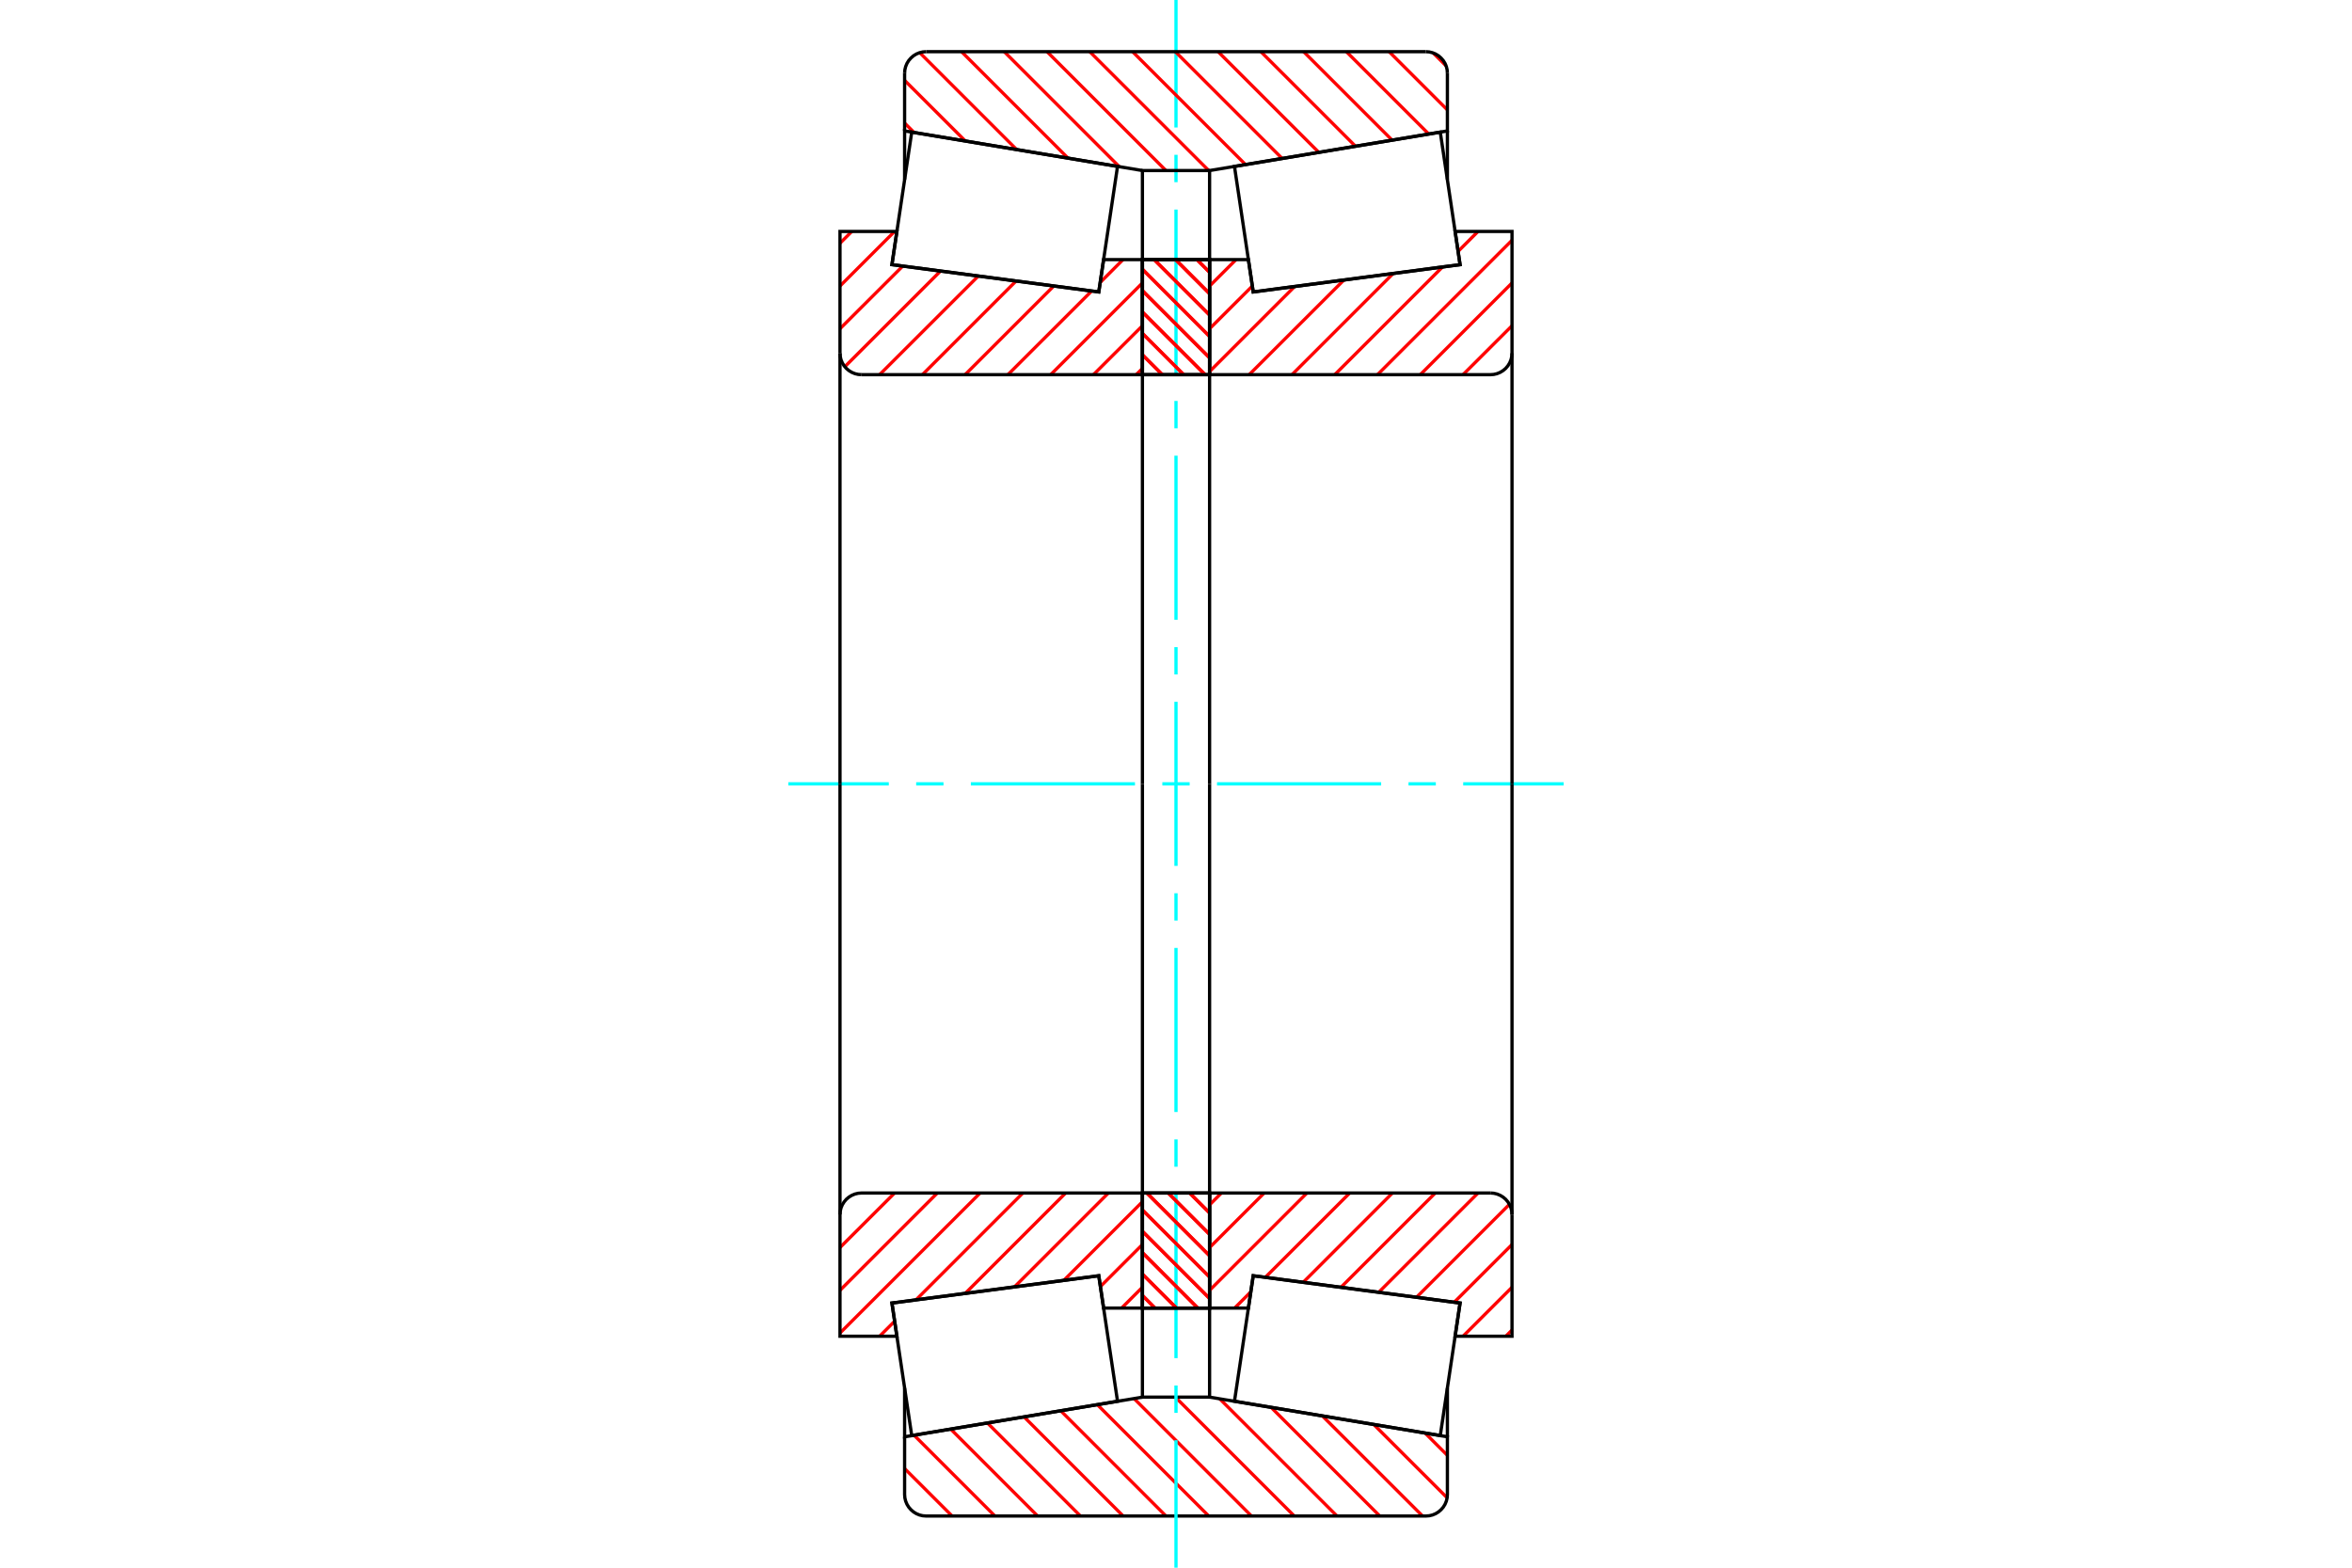 <?xml version="1.0" standalone="no"?>
<!DOCTYPE svg PUBLIC "-//W3C//DTD SVG 1.1//EN"
	"http://www.w3.org/Graphics/SVG/1.1/DTD/svg11.dtd">
<svg xmlns="http://www.w3.org/2000/svg" height="100%" width="100%" viewBox="0 0 36000 24000">
	<rect x="-1800" y="-1200" width="39600" height="26400" style="fill:#FFF"/>
	<g style="fill:none; fill-rule:evenodd" transform="matrix(1 0 0 1 0 0)">
		<g style="fill:none; stroke:#000; stroke-width:50; shape-rendering:geometricPrecision">
		</g>
		<g style="fill:none; stroke:#F00; stroke-width:50; shape-rendering:geometricPrecision">
			<line x1="21813" y1="21939" x2="22154" y2="22280"/>
			<line x1="21027" y1="21808" x2="22150" y2="22930"/>
			<line x1="20241" y1="21677" x2="21774" y2="23209"/>
			<line x1="19456" y1="21546" x2="21119" y2="23209"/>
			<line x1="18670" y1="21415" x2="20464" y2="23209"/>
			<line x1="17990" y1="21389" x2="19810" y2="23209"/>
			<line x1="17357" y1="21410" x2="19155" y2="23209"/>
			<line x1="16796" y1="21504" x2="18501" y2="23209"/>
			<line x1="16235" y1="21597" x2="17846" y2="23209"/>
			<line x1="15674" y1="21691" x2="17191" y2="23209"/>
			<line x1="15113" y1="21784" x2="16537" y2="23209"/>
			<line x1="14552" y1="21878" x2="15882" y2="23209"/>
			<line x1="13991" y1="21972" x2="15228" y2="23209"/>
			<line x1="13846" y1="22482" x2="14573" y2="23209"/>
		</g>
		<g style="fill:none; stroke:#000; stroke-width:50; shape-rendering:geometricPrecision">
			<polyline points="18000,21389 17820,21389 17486,21389 17486,20026"/>
			<polyline points="17486,21389 13846,21996 13846,21251"/>
			<polyline points="13846,21996 13846,22879 13850,22931 13862,22981 13882,23029 13909,23073 13943,23112 13982,23146 14026,23173 14074,23193 14124,23205 14176,23209 18000,23209 21824,23209 21876,23205 21926,23193 21974,23173 22018,23146 22057,23112 22091,23073 22118,23029 22138,22981 22150,22931 22154,22879 22154,21996 18514,21389 18514,20026"/>
			<line x1="18514" y1="21389" x2="18000" y2="21389"/>
			<line x1="22154" y1="21996" x2="22154" y2="21251"/>
		</g>
		<g style="fill:none; stroke:#0FF; stroke-width:50; shape-rendering:geometricPrecision">
			<line x1="12066" y1="12000" x2="13604" y2="12000"/>
			<line x1="14023" y1="12000" x2="14441" y2="12000"/>
			<line x1="14860" y1="12000" x2="17372" y2="12000"/>
			<line x1="17791" y1="12000" x2="18209" y2="12000"/>
			<line x1="18628" y1="12000" x2="21140" y2="12000"/>
			<line x1="21559" y1="12000" x2="21977" y2="12000"/>
			<line x1="22396" y1="12000" x2="23934" y2="12000"/>
			<line x1="18000" y1="24000" x2="18000" y2="22048"/>
			<line x1="18000" y1="21630" x2="18000" y2="21211"/>
			<line x1="18000" y1="20792" x2="18000" y2="18280"/>
			<line x1="18000" y1="17862" x2="18000" y2="17443"/>
			<line x1="18000" y1="17024" x2="18000" y2="14512"/>
			<line x1="18000" y1="14093" x2="18000" y2="13675"/>
			<line x1="18000" y1="13256" x2="18000" y2="10744"/>
			<line x1="18000" y1="10325" x2="18000" y2="9907"/>
			<line x1="18000" y1="9488" x2="18000" y2="6976"/>
			<line x1="18000" y1="6557" x2="18000" y2="6138"/>
			<line x1="18000" y1="5720" x2="18000" y2="3208"/>
			<line x1="18000" y1="2789" x2="18000" y2="2370"/>
			<line x1="18000" y1="1952" x2="18000" y2="0"/>
		</g>
		<g style="fill:none; stroke:#F00; stroke-width:50; shape-rendering:geometricPrecision">
			<line x1="21937" y1="811" x2="22134" y2="1008"/>
			<line x1="21262" y1="791" x2="22154" y2="1683"/>
			<line x1="20608" y1="791" x2="21869" y2="2052"/>
			<line x1="19953" y1="791" x2="21308" y2="2146"/>
			<line x1="19299" y1="791" x2="20747" y2="2239"/>
			<line x1="18644" y1="791" x2="20186" y2="2333"/>
			<line x1="17990" y1="791" x2="19625" y2="2426"/>
			<line x1="17335" y1="791" x2="19064" y2="2520"/>
			<line x1="16680" y1="791" x2="18501" y2="2611"/>
			<line x1="16026" y1="791" x2="17846" y2="2611"/>
			<line x1="15371" y1="791" x2="17133" y2="2553"/>
			<line x1="14717" y1="791" x2="16347" y2="2421"/>
			<line x1="14077" y1="806" x2="15561" y2="2290"/>
			<line x1="13846" y1="1230" x2="14776" y2="2159"/>
			<line x1="13846" y1="1884" x2="13990" y2="2028"/>
		</g>
		<g style="fill:none; stroke:#000; stroke-width:50; shape-rendering:geometricPrecision">
			<polyline points="18000,2611 17486,2611 17486,3974"/>
			<polyline points="17486,2611 13846,2004 13846,2749"/>
			<line x1="13846" y1="2004" x2="13846" y2="1121"/>
			<polyline points="14176,791 14124,795 14074,807 14026,827 13982,854 13943,888 13909,927 13882,971 13862,1019 13850,1069 13846,1121"/>
			<polyline points="14176,791 18000,791 21824,791"/>
			<polyline points="22154,1121 22150,1069 22138,1019 22118,971 22091,927 22057,888 22018,854 21974,827 21926,807 21876,795 21824,791"/>
			<polyline points="22154,1121 22154,2004 18514,2611 18514,3974"/>
			<line x1="18514" y1="2611" x2="18000" y2="2611"/>
			<line x1="22154" y1="2004" x2="22154" y2="2749"/>
		</g>
		<g style="fill:none; stroke:#F00; stroke-width:50; shape-rendering:geometricPrecision">
			<line x1="17486" y1="19707" x2="17167" y2="20026"/>
			<line x1="17486" y1="19053" x2="16843" y2="19696"/>
			<line x1="17486" y1="18398" x2="16284" y2="19600"/>
			<line x1="16965" y1="18264" x2="15529" y2="19700"/>
			<line x1="16311" y1="18264" x2="14775" y2="19800"/>
			<line x1="15656" y1="18264" x2="14021" y2="19899"/>
			<line x1="13693" y1="20227" x2="13463" y2="20457"/>
			<line x1="15002" y1="18264" x2="12857" y2="20408"/>
			<line x1="14347" y1="18264" x2="12857" y2="19754"/>
			<line x1="13693" y1="18264" x2="12857" y2="19099"/>
		</g>
		<g style="fill:none; stroke:#000; stroke-width:50; shape-rendering:geometricPrecision">
			<line x1="17486" y1="12000" x2="17486" y2="18264"/>
			<polyline points="17486,20026 17486,18264 13187,18264 13135,18268 13085,18280 13037,18300 12993,18327 12954,18360 12920,18400 12893,18444 12873,18492 12861,18542 12857,18593 12857,20457 13728,20457 13652,19948 16818,19530 16892,20026 17486,20026"/>
			<line x1="12857" y1="12000" x2="12857" y2="18593"/>
		</g>
		<g style="fill:none; stroke:#F00; stroke-width:50; shape-rendering:geometricPrecision">
			<line x1="17486" y1="5641" x2="17391" y2="5736"/>
			<line x1="17486" y1="4987" x2="16736" y2="5736"/>
			<line x1="17486" y1="4332" x2="16082" y2="5736"/>
			<line x1="17189" y1="3974" x2="16840" y2="4324"/>
			<line x1="16708" y1="4456" x2="15427" y2="5736"/>
			<line x1="16129" y1="4379" x2="14772" y2="5736"/>
			<line x1="15551" y1="4303" x2="14118" y2="5736"/>
			<line x1="14973" y1="4227" x2="13463" y2="5736"/>
			<line x1="14395" y1="4150" x2="12931" y2="5614"/>
			<line x1="13817" y1="4074" x2="12857" y2="5033"/>
			<line x1="13693" y1="3543" x2="12857" y2="4379"/>
			<line x1="13038" y1="3543" x2="12857" y2="3724"/>
		</g>
		<g style="fill:none; stroke:#000; stroke-width:50; shape-rendering:geometricPrecision">
			<line x1="17486" y1="12000" x2="17486" y2="5736"/>
			<polyline points="17486,3974 17486,5736 13187,5736"/>
			<polyline points="12857,5407 12861,5458 12873,5508 12893,5556 12920,5600 12954,5640 12993,5673 13037,5700 13085,5720 13135,5732 13187,5736"/>
			<polyline points="12857,5407 12857,3543 13728,3543 13652,4052 16818,4470 16892,3974 17486,3974"/>
			<line x1="12857" y1="12000" x2="12857" y2="5407"/>
		</g>
		<g style="fill:none; stroke:#F00; stroke-width:50; shape-rendering:geometricPrecision">
			<line x1="18320" y1="3974" x2="18514" y2="4169"/>
			<line x1="17993" y1="3974" x2="18514" y2="4496"/>
			<line x1="17665" y1="3974" x2="18514" y2="4823"/>
			<line x1="17486" y1="4122" x2="18514" y2="5151"/>
			<line x1="17486" y1="4449" x2="18514" y2="5478"/>
			<line x1="17486" y1="4777" x2="18445" y2="5736"/>
			<line x1="17486" y1="5104" x2="18118" y2="5736"/>
			<line x1="17486" y1="5431" x2="17791" y2="5736"/>
			<line x1="18209" y1="18264" x2="18514" y2="18569"/>
			<line x1="17881" y1="18264" x2="18514" y2="18897"/>
			<line x1="17554" y1="18264" x2="18514" y2="19224"/>
			<line x1="17486" y1="18523" x2="18514" y2="19551"/>
			<line x1="17486" y1="18850" x2="18514" y2="19879"/>
			<line x1="17486" y1="19177" x2="18334" y2="20026"/>
			<line x1="17486" y1="19505" x2="18007" y2="20026"/>
			<line x1="17486" y1="19832" x2="17679" y2="20026"/>
		</g>
		<g style="fill:none; stroke:#000; stroke-width:50; shape-rendering:geometricPrecision">
			<polyline points="18514,18264 18514,20026 17486,20026 17486,18264 18514,18264"/>
			<polyline points="18514,5736 17486,5736 17486,3974 18514,3974 18514,5736"/>
		</g>
		<g style="fill:none; stroke:#F00; stroke-width:50; shape-rendering:geometricPrecision">
			<line x1="18320" y1="3974" x2="18514" y2="4169"/>
			<line x1="17993" y1="3974" x2="18514" y2="4496"/>
			<line x1="17665" y1="3974" x2="18514" y2="4823"/>
			<line x1="17486" y1="4122" x2="18514" y2="5151"/>
			<line x1="17486" y1="4449" x2="18514" y2="5478"/>
			<line x1="17486" y1="4777" x2="18445" y2="5736"/>
			<line x1="17486" y1="5104" x2="18118" y2="5736"/>
			<line x1="17486" y1="5431" x2="17791" y2="5736"/>
			<line x1="18209" y1="18264" x2="18514" y2="18569"/>
			<line x1="17881" y1="18264" x2="18514" y2="18897"/>
			<line x1="17554" y1="18264" x2="18514" y2="19224"/>
			<line x1="17486" y1="18523" x2="18514" y2="19551"/>
			<line x1="17486" y1="18850" x2="18514" y2="19879"/>
			<line x1="17486" y1="19177" x2="18334" y2="20026"/>
			<line x1="17486" y1="19505" x2="18007" y2="20026"/>
			<line x1="17486" y1="19832" x2="17679" y2="20026"/>
		</g>
		<g style="fill:none; stroke:#000; stroke-width:50; shape-rendering:geometricPrecision">
			<polyline points="17486,5736 17486,3974 18514,3974 18514,5736 17486,5736"/>
			<polyline points="17486,18264 18514,18264 18514,20026 17486,20026 17486,18264"/>
		</g>
		<g style="fill:none; stroke:#F00; stroke-width:50; shape-rendering:geometricPrecision">
			<line x1="23143" y1="20362" x2="23048" y2="20457"/>
			<line x1="23143" y1="19707" x2="22393" y2="20457"/>
			<line x1="23143" y1="19053" x2="22259" y2="19936"/>
			<line x1="23104" y1="18437" x2="21681" y2="19860"/>
			<line x1="22623" y1="18264" x2="21103" y2="19784"/>
			<line x1="21968" y1="18264" x2="20525" y2="19707"/>
			<line x1="21313" y1="18264" x2="19947" y2="19631"/>
			<line x1="20659" y1="18264" x2="19368" y2="19554"/>
			<line x1="19145" y1="19777" x2="18897" y2="20026"/>
			<line x1="20004" y1="18264" x2="18514" y2="19754"/>
			<line x1="19350" y1="18264" x2="18514" y2="19099"/>
			<line x1="18695" y1="18264" x2="18514" y2="18445"/>
		</g>
		<g style="fill:none; stroke:#000; stroke-width:50; shape-rendering:geometricPrecision">
			<line x1="18514" y1="12000" x2="18514" y2="18264"/>
			<polyline points="18514,20026 18514,18264 22813,18264"/>
			<polyline points="23143,18593 23139,18542 23127,18492 23107,18444 23080,18400 23046,18360 23007,18327 22963,18300 22915,18280 22865,18268 22813,18264"/>
			<polyline points="23143,18593 23143,20457 22272,20457 22348,19948 19182,19530 19108,20026 18514,20026"/>
			<line x1="23143" y1="12000" x2="23143" y2="18593"/>
		</g>
		<g style="fill:none; stroke:#F00; stroke-width:50; shape-rendering:geometricPrecision">
			<line x1="23143" y1="4987" x2="22393" y2="5736"/>
			<line x1="23143" y1="4332" x2="21739" y2="5736"/>
			<line x1="23143" y1="3678" x2="21084" y2="5736"/>
			<line x1="22623" y1="3543" x2="22318" y2="3848"/>
			<line x1="22078" y1="4088" x2="20430" y2="5736"/>
			<line x1="21324" y1="4187" x2="19775" y2="5736"/>
			<line x1="20570" y1="4287" x2="19120" y2="5736"/>
			<line x1="19815" y1="4387" x2="18514" y2="5688"/>
			<line x1="19169" y1="4379" x2="18514" y2="5033"/>
			<line x1="18919" y1="3974" x2="18514" y2="4379"/>
		</g>
		<g style="fill:none; stroke:#000; stroke-width:50; shape-rendering:geometricPrecision">
			<line x1="18514" y1="12000" x2="18514" y2="5736"/>
			<polyline points="18514,3974 18514,5736 22813,5736 22865,5732 22915,5720 22963,5700 23007,5673 23046,5640 23080,5600 23107,5556 23127,5508 23139,5458 23143,5407 23143,3543 22272,3543 22348,4052 19182,4470 19108,3974 18514,3974"/>
			<line x1="23143" y1="12000" x2="23143" y2="5407"/>
			<polyline points="15171,19749 13652,19949 13955,21977 17105,21452 16818,19531 15171,19749"/>
			<polyline points="15171,4251 13652,4051 13955,2023 17105,2548 16818,4469 15171,4251"/>
			<polyline points="20829,19749 22348,19949 22045,21977 18895,21452 19182,19531 20829,19749"/>
			<polyline points="20829,4251 22348,4051 22045,2023 18895,2548 19182,4469 20829,4251"/>
		</g>
	</g>
</svg>
